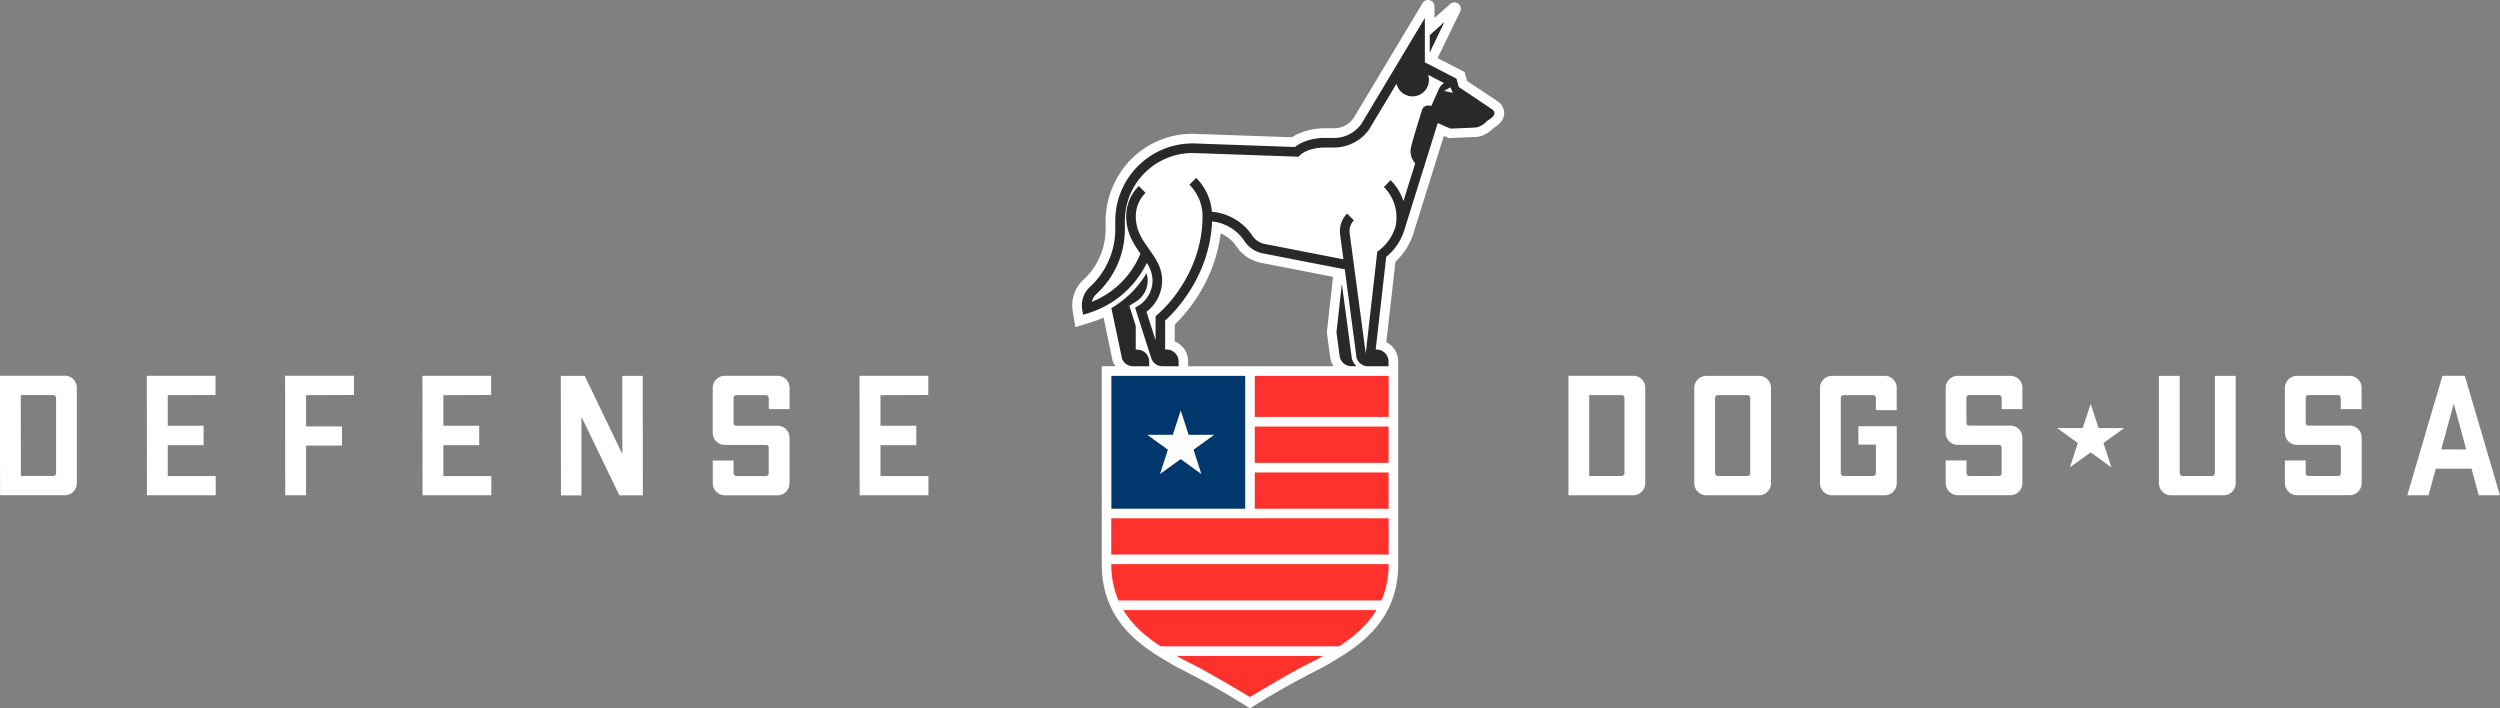 <svg xmlns="http://www.w3.org/2000/svg" viewBox="0 0 1171.53 331.91"><rect x="0" y="0" width="1171.53" height="331.91" fill="#808080" stroke="none"/><defs><style>.cls-1{fill:#fff;}.cls-2{fill:#ff312c;}.cls-3{fill:#00386d;}.cls-4{fill:#2a282b;}</style></defs><g id="Layer_2" data-name="Layer 2"><g id="Layer_1-2" data-name="Layer 1"><path class="cls-1" d="M701.57,47.33l-14.08-9.39-1.16-4.18-12.66-6.53L684.26,5.41a3,3,0,0,0-4.7-3.54l-7.35,6.57V3a3,3,0,0,0-5.57-1.55L634.19,55.53a11.13,11.13,0,0,1-9,4.59h-3.92a30.58,30.58,0,0,0-13.42,2.82,23.27,23.27,0,0,0-2.47,1.38L559.06,62.7h-.17a40.49,40.49,0,0,0-28.9,12,41.69,41.69,0,0,0-11.89,29.5v3.16a32.28,32.28,0,0,1-10.42,23.77,16.2,16.2,0,0,0-5,14.53l1.24,7.63,7.4-2.26a50.7,50.7,0,0,0,5.84-2.2l4.07,19.58.19.7a6.44,6.44,0,0,0,1.43,2.51H516.3v92.8c0,28.58,21.37,40,32.94,46.91,4.7,2.81,16,7.74,34.2,19.17l2.33,1.4,2.32-1.4c18.25-11.43,29.5-16.36,34.2-19.17,11.57-6.93,32.94-18.33,32.94-46.91v-92.8h0v-2.25a10.09,10.09,0,0,0-5.59-9l4.28-37.74A30.63,30.63,0,0,0,662.47,109l14.12-45.27,2.4,1,13-.57.29,0c3.14-.36,6.15-2.66,7.41-3.94.12-.1.49-.35.73-.52,1.45-1,4.47-3,4.47-6.92A6.91,6.91,0,0,0,701.57,47.33ZM556.78,171.63v-2.25A10.09,10.09,0,0,0,550.5,160v-7.85a76.41,76.41,0,0,0,9.87-12,74.51,74.51,0,0,0,8.32-16.56A67.59,67.59,0,0,0,572,109.39a16.4,16.4,0,0,1,7.42,6.11A18,18,0,0,0,591,123.17l33.68,6.56-2.9,26,1.53,11.47v.27l.15.7a9.8,9.8,0,0,0,1.49,3.47ZM36,181.85l0,44.45a5.66,5.66,0,0,1-5.9,5.76l-30.07,0-.06-56,30.06,0A5.63,5.63,0,0,1,36,181.85Zm-11.27,3.29h-15l.05,37.9,15,0c1.12,0,1.52-.56,1.52-1.6l0-34.7C26.24,185.69,25.83,185.14,24.72,185.14Zm53.88.05V199.5l16.79,0v9.12l-16.79,0,0,14.47,22.47,0v9l-32.23,0-.06-56,32.22,0v9Zm64.81,0v14.63l16.87,0v9l-16.87,0,0,23.26h-9.75l-.07-56,32.3,0v9Zm64.35,0V199.5l16.79,0v9.12l-16.79,0,0,14.47,22.47,0v9l-32.23,0-.06-56,32.22,0v9Zm93.42-9.06.06,56h-11l-17.79-36.84,0,36.86h-9.59l-.07-56H274l17.63,36.6,0-36.62ZM370,181.88v9.83h-9.75v-4.95c0-1-.4-1.6-1.52-1.6H345.27c-1.12,0-1.52.57-1.52,1.61V197.9c0,1,.41,1.6,1.53,1.6l18.78,0a5.63,5.63,0,0,1,5.93,5.75l0,21.1a5.68,5.68,0,0,1-5.91,5.77l-24.14,0a5.73,5.73,0,0,1-5.93-5.75V215.82h9.75v5.68c0,1,.4,1.59,1.52,1.59h13.43c1.12,0,1.52-.56,1.52-1.6V210c0-1-.4-1.51-1.52-1.51l-18.79,0a5.67,5.67,0,0,1-5.92-5.75l0-20.87a5.67,5.67,0,0,1,5.91-5.76l24.15,0A5.62,5.62,0,0,1,370,181.88Zm42.6,3.31V199.5l16.79,0v9.12l-16.79,0,0,14.47,22.47,0v9l-32.22,0-.07-56,32.22,0v9ZM771,181.89v44.45a5.68,5.68,0,0,1-5.92,5.76H735v-56H765.1A5.63,5.63,0,0,1,771,181.89Zm-11.28,3.27h-15v37.9h15c1.12,0,1.52-.56,1.52-1.6v-34.7C761.26,185.72,760.86,185.16,759.74,185.16Zm70.19-3.27v44.45A5.68,5.68,0,0,1,824,232.1H799.86a5.72,5.72,0,0,1-5.91-5.76V181.89a5.68,5.68,0,0,1,5.91-5.76H824A5.63,5.63,0,0,1,829.93,181.89Zm-11.28,3.27H805.22c-1.12,0-1.52.56-1.52,1.6v34.7c0,1,.4,1.6,1.52,1.6h13.43c1.12,0,1.52-.56,1.52-1.6v-34.7C820.17,185.72,819.77,185.16,818.65,185.16Zm70.19-3.27V192.2h-9.76v-5.44c0-1-.4-1.6-1.52-1.6H864.13c-1.12,0-1.52.56-1.52,1.6v34.7c0,1,.4,1.6,1.52,1.6h13.43c1.12,0,1.52-.56,1.52-1.6V208.35h-8.23v-8.63h18v26.62a5.68,5.68,0,0,1-5.92,5.76H858.77a5.72,5.72,0,0,1-5.91-5.76V181.89a5.68,5.68,0,0,1,5.91-5.76h24.15A5.63,5.63,0,0,1,888.84,181.89Zm58.91,0v9.83H938v-5c0-1-.4-1.6-1.52-1.6H923c-1.12,0-1.52.56-1.52,1.6v11.12c0,1,.4,1.6,1.52,1.6h18.79a5.62,5.62,0,0,1,5.92,5.75v21.11a5.68,5.68,0,0,1-5.92,5.76H917.68a5.72,5.72,0,0,1-5.91-5.76V215.79h9.75v5.67c0,1,.4,1.6,1.52,1.6h13.43c1.12,0,1.52-.56,1.52-1.6V210c0-1-.4-1.52-1.52-1.52H917.68a5.68,5.68,0,0,1-5.91-5.76V181.89a5.68,5.68,0,0,1,5.91-5.76h24.15A5.63,5.63,0,0,1,947.75,181.89Zm99.94-5.76v50.21a5.68,5.68,0,0,1-5.92,5.76h-24.14a5.72,5.72,0,0,1-5.92-5.76V176.13h9.75v45.33c0,1,.41,1.6,1.52,1.6h13.44c1.12,0,1.52-.56,1.52-1.6V176.13Zm59,5.76v9.83h-9.75v-5c0-1-.4-1.6-1.52-1.6H1082c-1.12,0-1.52.56-1.52,1.6v11.12c0,1,.4,1.6,1.52,1.6h18.79a5.62,5.62,0,0,1,5.91,5.75v21.11a5.67,5.67,0,0,1-5.91,5.76h-24.15a5.72,5.72,0,0,1-5.92-5.76V215.79h9.76v5.67c0,1,.4,1.6,1.52,1.6h13.43c1.12,0,1.52-.56,1.52-1.6V210c0-1-.4-1.52-1.52-1.52h-18.79a5.68,5.68,0,0,1-5.92-5.76V181.89a5.68,5.68,0,0,1,5.92-5.76h24.15A5.63,5.63,0,0,1,1106.67,181.89Zm51.51,37.73h-16.71L1138,232.1h-9.91l16.47-56h10.47l16.47,56h-9.91Zm-2.48-9-5.84-21.51L1144,210.59ZM989.42,219l-9.69-7L970,219l3.7-11.39-9.69-7h12l3.7-11.39,3.7,11.39h12l-9.69,7Z"/><path class="cls-2" d="M650.73,176.13v19.25H588V176.13ZM588,216.89h62.71v-17H588Zm0,21.5h62.71v-17H588Zm-29,73c8.69,4.36,26.72,15.24,26.72,15.24s18-10.88,26.71-15.24c2.64-1.33,5.19-2.66,7.62-4H551.44C553.87,308.76,556.41,310.09,559.05,311.42Zm-32.6-25.52c4,6.68,10,12.09,17.5,17h83.63c7.5-4.92,13.49-10.33,17.5-17Zm-5.65-21.5a43.28,43.28,0,0,0,3.34,17H647.39a43.1,43.1,0,0,0,3.34-17Zm0-21.51v17H650.73v-17Z"/><path class="cls-3" d="M520.8,176.13v62.26h62.72V176.13Zm42.17,46-9.69-7-9.69,7,3.7-11.39-9.69-7h12l3.7-11.39,3.7,11.39h12l-9.69,7Z"/><path class="cls-4" d="M683.6,40.76l-1.08-3.9-14.81-7.64V8.42L638,58a15.62,15.62,0,0,1-12.76,6.63h-3.92A26.17,26.17,0,0,0,609.81,67a15.77,15.77,0,0,0-3,1.89L559,67.2h-.08a36.29,36.29,0,0,0-36.29,36.3v3.87a36.76,36.76,0,0,1-11.87,27.08,11.71,11.71,0,0,0-3.79,8.61,11.94,11.94,0,0,0,.15,1.89l.42,2.54,2.46-.75a45.15,45.15,0,0,0,27.39-23.53,15.18,15.18,0,0,1,2.7,8.2,13.84,13.84,0,0,1-6.67,11.88l-1.5.92,7.53,23.54a5.56,5.56,0,0,0,5.31,3.88h7.55v-2.25a5.6,5.6,0,0,0-5.59-5.59H546V150.24a68.19,68.19,0,0,0,10.62-12.51,69.56,69.56,0,0,0,7.82-15.55A62.85,62.85,0,0,0,568,103.76,20.89,20.89,0,0,1,583.19,113a13.49,13.49,0,0,0,8.63,5.74l35.91,7c.8.16,1.61.29,2.43.38l5.44,40.76V167l0,.24a5.61,5.61,0,0,0,5.46,4.4h9.62v-2.25a5.6,5.6,0,0,0-5.59-5.59h-.42l4.93-43.43a26.11,26.11,0,0,0,8.52-12.66h0l15.62-50.05,6,2.62,7.43-.31,4.53-.22a9.59,9.59,0,0,0,4.74-2.64c1.21-1.23,3.88-2.09,3.88-4.26a2.7,2.7,0,0,0-1.33-1.77ZM657.67,94.21a24.58,24.58,0,0,0-6-9.76l-3.18,3.18a20.07,20.07,0,0,1,5.92,14.29A20.61,20.61,0,0,1,654,106h0l-.12.38.28.09-.28-.09a22,22,0,0,1-7.71,11l-.77.58L640,165.66l-5.6-41.94h0l-1.91-14.32v-.05a6.35,6.35,0,0,1-.09-1.07,7,7,0,0,1,2.06-5l-3.18-3.18a11.47,11.47,0,0,0-3.38,8.16A12.47,12.47,0,0,0,628,110l1.54,11.5-.93-.17-35.94-7a9,9,0,0,1-5.74-3.81,25.4,25.4,0,0,0-19-11.28,25.36,25.36,0,0,0-7.38-15.87l-3.18,3.18a20.9,20.9,0,0,1,6.15,14.85,58.26,58.26,0,0,1-3.28,19.2A64.73,64.73,0,0,1,553,135.1a61.57,61.57,0,0,1-10.65,12.38l-.82.67v11.33l-4.28-13.36a18.42,18.42,0,0,0,7.34-14.71c0-6-3.09-10.35-5.81-14.2l-.84-1.19c-3-4.26-5.69-8.42-5.69-14.62a15.51,15.51,0,0,1,4.59-11.06l-3.19-3.18a20,20,0,0,0-5.9,14.24c0,7.68,3.46,12.88,6.66,17.43a40.64,40.64,0,0,1-22.74,22.56,7.25,7.25,0,0,1,2.13-3.63,41.19,41.19,0,0,0,13.33-30.39V103.5a31.79,31.79,0,0,1,31.76-31.8l48.63,1.7,1,.08.7-.78c.26-.26,3.77-3.58,12.06-3.58h3.92a20.15,20.15,0,0,0,16.5-8.61l0-.06,12.74-21.23A7.68,7.68,0,0,0,669.6,37.4a7.83,7.83,0,0,0-.36-2.33l7.45,3.85a6,6,0,0,0-2.4,2.78l-3.59,8c-3.15-1-4.19,1.45-4.19,1.45s-4.12,12.94-5.32,17.94a8.37,8.37,0,0,0,2,7.43ZM680.85,43.5l-4.07-.89,2.85-1.69Zm-47.4,124.19a7.77,7.77,0,0,0,2.18,3.93h-2.35a5.61,5.61,0,0,1-5.46-4.4l-.05-.24v-.09l-1.49-11.21L628.81,133l4.54,34v.18Zm-95.07.4a5.43,5.43,0,0,1,.15,1.29v2.25H531a5.56,5.56,0,0,1-5.31-3.88l0-.11,0-.12L520.8,144.4a47.34,47.34,0,0,0,16.46-16.3,10.12,10.12,0,0,1,.55,3.31,11.59,11.59,0,0,1-5.59,10l-3,1.85,3,9.44,0,11.13h.69a5.57,5.57,0,0,1,5.44,4.3ZM676.89,10.29,670,24.58v-8.1Z"/></g></g></svg>
